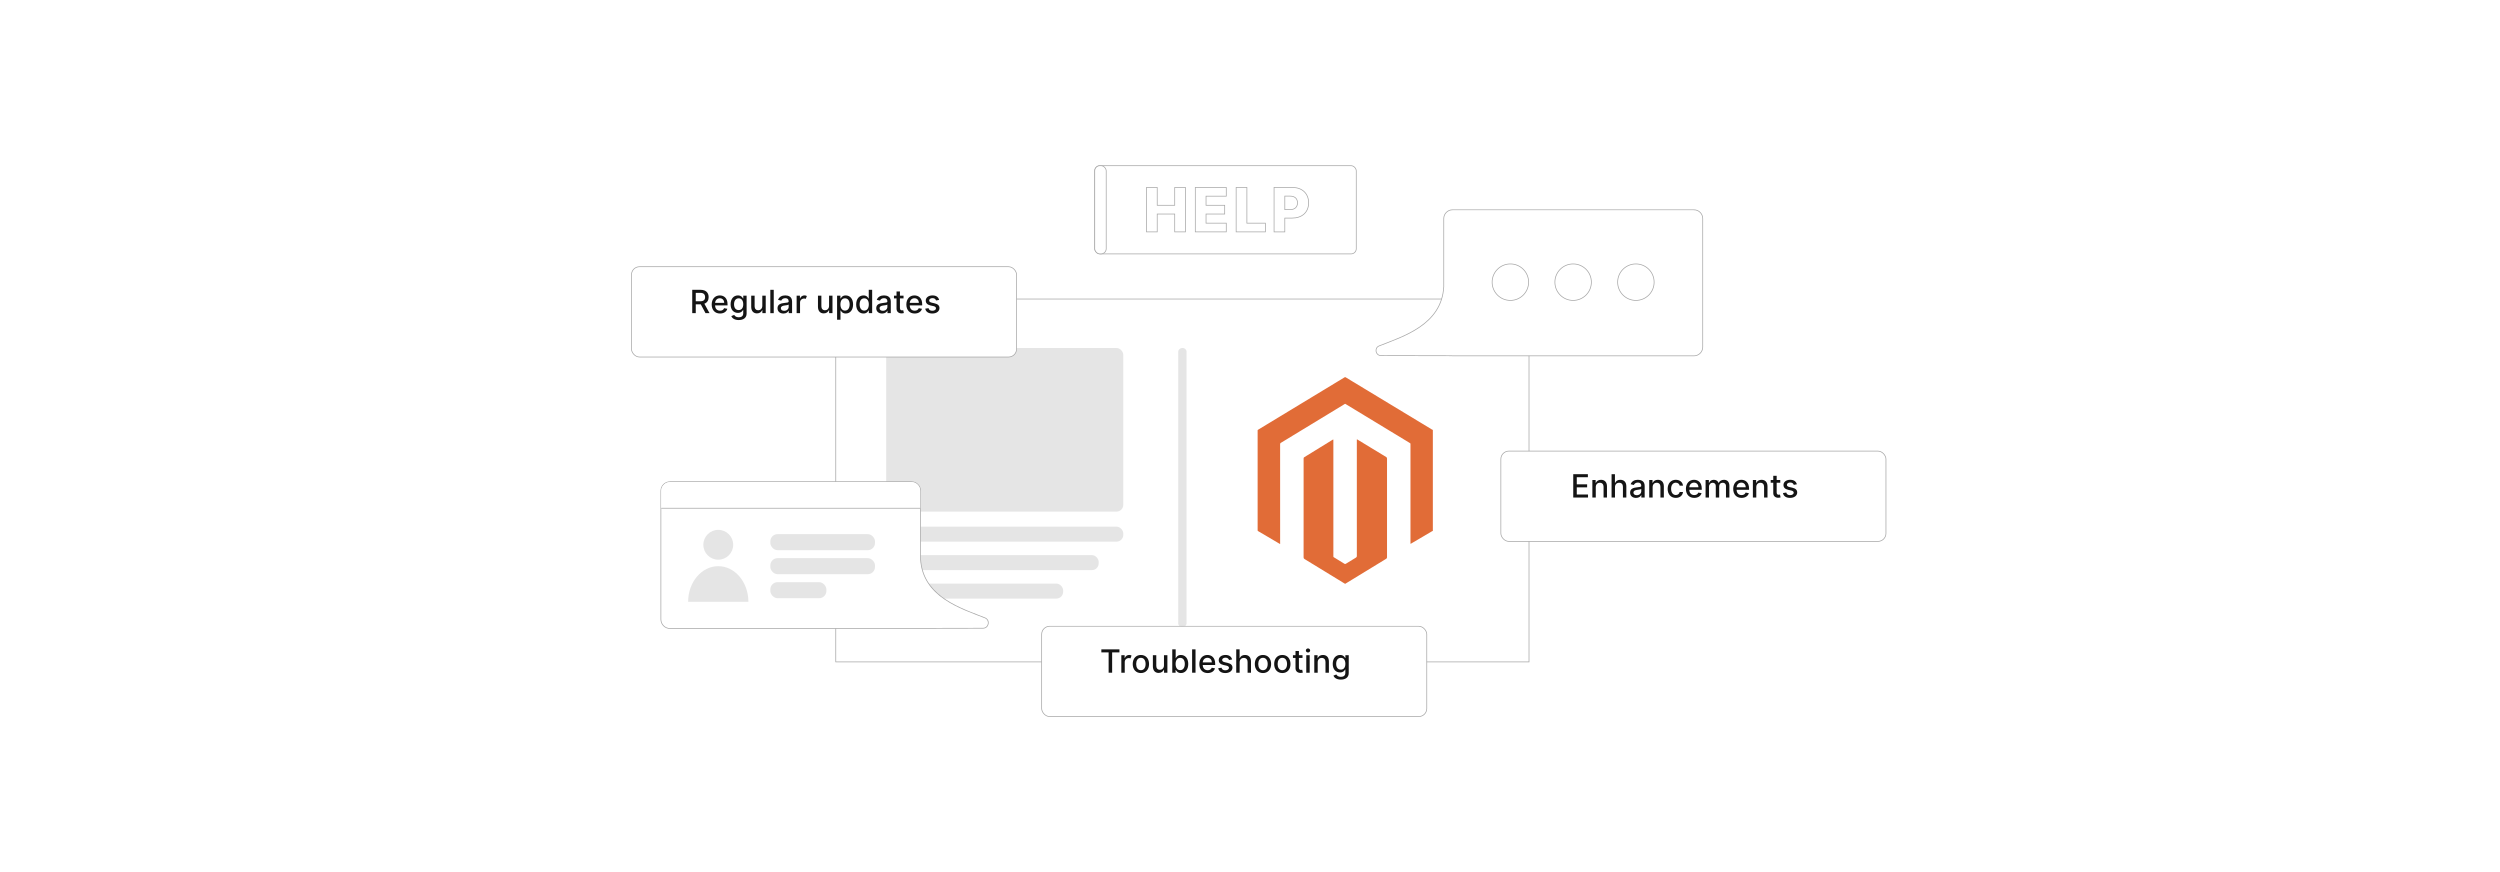 <?xml version="1.0" encoding="UTF-8"?>
<svg id="Layer_1" xmlns="http://www.w3.org/2000/svg" xmlns:xlink="http://www.w3.org/1999/xlink" viewBox="0 0 860 300">
  <defs>
    <clipPath id="clippath">
      <path d="M230.496,165.838h83.029c1.672,0,3.027,1.355,3.027,3.027v23.448c.735,13.116,13.997,17.091,22.212,20.34,1.773.701,1.277,3.328-.63,3.336l-24.245.052c-.121.015-.239.037-.364.037h-83.029c-1.672,0-3.027-1.355-3.027-3.027v-44.187c0-1.672,1.355-3.027,3.027-3.027Z" fill="none"/>
    </clipPath>
    <filter id="drop-shadow-1" x="201.92" y="76.16" width="163.2" height="62.4" filterUnits="userSpaceOnUse">
      <feOffset dx="3" dy="3"/>
      <feGaussianBlur result="blur" stdDeviation="5"/>
      <feFlood flood-color="#565656" flood-opacity=".1"/>
      <feComposite in2="blur" operator="in"/>
      <feComposite in="SourceGraphic"/>
    </filter>
    <filter id="drop-shadow-2" x="343.04" y="200" width="163.2" height="61.92" filterUnits="userSpaceOnUse">
      <feOffset dx="3" dy="3"/>
      <feGaussianBlur result="blur-2" stdDeviation="5"/>
      <feFlood flood-color="#565656" flood-opacity=".1"/>
      <feComposite in2="blur-2" operator="in"/>
      <feComposite in="SourceGraphic"/>
    </filter>
    <filter id="drop-shadow-3" x="500.96" y="140" width="163.2" height="61.92" filterUnits="userSpaceOnUse">
      <feOffset dx="3" dy="3"/>
      <feGaussianBlur result="blur-3" stdDeviation="5"/>
      <feFlood flood-color="#565656" flood-opacity=".1"/>
      <feComposite in2="blur-3" operator="in"/>
      <feComposite in="SourceGraphic"/>
    </filter>
  </defs>
  <rect width="860" height="300" fill="#fff"/>
  <g>
    <path d="M293.436,102.877h226.611c3.275,0,5.933,2.659,5.933,5.933v118.883h-238.477v-118.883c0-3.275,2.659-5.933,5.933-5.933Z" fill="#fff" stroke="#a5a5a5" stroke-miterlimit="10" stroke-width=".25"/>
    <rect x="304.844" y="119.715" width="81.565" height="56.281" rx="2.333" ry="2.333" fill="#e5e5e5"/>
    <rect x="304.844" y="181.164" width="81.565" height="5.162" rx="2.333" ry="2.333" fill="#e5e5e5"/>
    <rect x="358.745" y="166.278" width="95.994" height="2.868" rx="1.296" ry="1.296" transform="translate(574.453 -239.03) rotate(90)" fill="#e5e5e5"/>
    <rect x="304.844" y="190.958" width="73.105" height="5.162" rx="2.333" ry="2.333" fill="#e5e5e5"/>
    <rect x="304.844" y="200.753" width="60.878" height="5.162" rx="2.333" ry="2.333" fill="#e5e5e5"/>
    <path d="M582.711,72.17h-83.029c-1.672,0-3.027,1.355-3.027,3.027v23.448c-.735,13.116-13.997,17.091-22.212,20.34-1.773.701-1.277,3.328.63,3.336l24.245.052c.121.015.239.037.364.037h83.029c1.672,0,3.027-1.355,3.027-3.027v-44.187c0-1.672-1.355-3.027-3.027-3.027Z" fill="#fff" stroke="#a5a5a5" stroke-miterlimit="10" stroke-width=".25"/>
    <g>
      <path d="M492.898,182.635c-.085.033-.177.056-.255.101-2.379,1.399-4.757,2.8-7.135,4.2-.081.048-.165.093-.273.154-.012-.079-.027-.138-.03-.198-.004-.095-.001-.19-.001-.286.001-11.22.002-22.44.002-33.66,0-.495.06-.379-.344-.625-7.249-4.401-14.499-8.8-21.75-13.197-.454-.275-.317-.269-.752-.005-7.215,4.384-14.428,8.77-21.642,13.156-.016.01-.032.022-.049.029-.239.102-.308.275-.308.538.007,11.306.006,22.612.006,33.917v.387c-.107-.054-.189-.089-.264-.134-2.279-1.343-4.558-2.687-6.837-4.031-.164-.097-.326-.197-.493-.289-.104-.057-.152-.136-.148-.253.003-.086-.001-.171-.001-.257,0-11.277-0-22.554.001-33.832,0-.533-.049-.403.381-.664,9.8-5.94,19.602-11.877,29.403-17.814.033-.02.068-.035.097-.059.144-.12.273-.108.436-.007.842.521,1.691,1.029,2.538,1.541,9.039,5.469,18.078,10.938,27.118,16.406.094.057.201.09.302.135v34.746Z" fill="#e16c37"/>
      <path d="M458.632,151.159c.02.096.038.149.041.202.005.114.003.229.003.343,0,13.106-0,26.212.001,39.318,0,.708-.062.534.506.886,1.092.677,2.193,1.34,3.282,2.022.19.119.326.117.515 0,1.148-.713,2.3-1.42,3.462-2.111.237-.141.313-.297.313-.568-.007-13.239-.006-26.479-.006-39.718v-.375c.136-.036.211.051.293.101,1.53.928,3.058,1.859,4.587,2.789,1.732,1.054,3.461,2.113,5.198,3.158.225.135.307.285.306.545-.006,11.315-.006,22.631-0,33.946 0.0.248-.072.395-.288.527-4.617,2.813-9.229,5.634-13.842,8.453-.089.054-.18.104-.284.164-.187-.112-.374-.223-.56-.337-4.465-2.732-8.929-5.467-13.399-8.192-.245-.149-.329-.311-.328-.592.008-6.21.006-12.42.006-18.63,0-5.048,0-10.096,0-15.144,0-.076.009-.153-.002-.228-.03-.22.072-.342.257-.456,3.212-1.972,6.42-3.951,9.629-5.928.088-.054.18-.103.309-.176Z" fill="#e16c37"/>
    </g>
    <g>
      <rect x="376.586" y="56.999" width="89.969" height="30.342" rx="1.784" ry="1.784" fill="#fff" stroke="#a5a5a5" stroke-miterlimit="10" stroke-width=".25"/>
      <rect x="376.586" y="56.999" width="3.948" height="30.342" rx="1.784" ry="1.784" fill="#fff" stroke="#a5a5a5" stroke-miterlimit="10" stroke-width=".25"/>
      <g>
        <path d="M394.389,64.487h3.693v6.133h6.021v-6.133h3.686v15.281h-3.686v-6.141h-6.021v6.141h-3.693v-15.281Z" fill="#fff" stroke="#a5a5a5" stroke-miterlimit="10" stroke-width=".25"/>
        <path d="M411.185,64.487h10.655v2.999h-6.962v3.134h6.417v3.007h-6.417v3.141h6.962v2.999h-10.655v-15.281Z" fill="#fff" stroke="#a5a5a5" stroke-miterlimit="10" stroke-width=".25"/>
        <path d="M425.236,64.487h3.693v12.282h6.357v2.999h-10.051v-15.281Z" fill="#fff" stroke="#a5a5a5" stroke-miterlimit="10" stroke-width=".25"/>
        <path d="M438.28,64.487h6.312c3.433,0,5.574,2.149,5.574,5.29,0,3.171-2.187,5.246-5.686,5.246h-2.508v4.746h-3.693v-15.281ZM443.795,72.113c1.656,0,2.544-.925,2.544-2.335,0-1.417-.888-2.313-2.544-2.313h-1.821v4.648h1.821Z" fill="#fff" stroke="#a5a5a5" stroke-miterlimit="10" stroke-width=".25"/>
      </g>
    </g>
    <g>
      <circle cx="519.567" cy="97.069" r="6.274" fill="#fff" stroke="#a5a5a5" stroke-miterlimit="10" stroke-width=".25"/>
      <circle cx="541.157" cy="97.069" r="6.274" fill="#fff" stroke="#a5a5a5" stroke-miterlimit="10" stroke-width=".25"/>
      <circle cx="562.747" cy="97.069" r="6.274" fill="#fff" stroke="#a5a5a5" stroke-miterlimit="10" stroke-width=".25"/>
    </g>
    <g>
      <g>
        <path d="M230.496,216.204c-1.738,0-3.152-1.414-3.152-3.152v-44.187c0-1.738,1.414-3.152,3.152-3.152h83.029c1.738,0,3.152,1.414,3.152,3.152v23.448c.671,11.98,11.886,16.284,20.075,19.426.712.273,1.401.538,2.058.798.985.39,1.283,1.319,1.142,2.067-.141.749-.758,1.506-1.817,1.51l-24.245.053c-.169.024-.265.037-.365.037h-83.029Z" fill="#fff"/>
        <path d="M313.525,165.838c1.672,0,3.027,1.355,3.027,3.027v23.448c.735,13.116,13.997,17.091,22.212,20.34,1.773.701,1.277,3.328-.63,3.336l-24.245.052c-.121.015-.24.037-.364.037h-83.029c-1.672,0-3.027-1.355-3.027-3.027v-44.187c0-1.672,1.355-3.027,3.027-3.027h83.029M313.525,165.588h-83.029c-1.807,0-3.277,1.47-3.277,3.277v44.187c0,1.807,1.47,3.277,3.277,3.277h83.029c.104,0,.205-.013.305-.027l.089-.012,24.216-.051c1.132-.005,1.79-.813,1.94-1.613.15-.798-.168-1.79-1.219-2.206-.657-.26-1.347-.524-2.059-.798-8.157-3.13-19.329-7.417-19.995-19.323l0-23.434c0-1.807-1.47-3.277-3.277-3.277h0Z" fill="#a5a5a5"/>
      </g>
      <g clip-path="url(#clippath)">
        <g>
          <rect x="221.447" y="162.934" width="100.103" height="11.907" fill="#fff"/>
          <path d="M321.425,163.058v11.657h-99.853v-11.657h99.853M321.675,162.808h-100.353v12.157h100.353v-12.157h0Z" fill="#a5a5a5"/>
        </g>
      </g>
      <g>
        <circle cx="247.083" cy="187.403" r="5.133" fill="#e5e5e5"/>
        <path d="M236.718,207.021c0-6.769,4.641-12.257,10.365-12.257s10.365,5.487,10.365,12.257" fill="#e5e5e5"/>
      </g>
      <rect x="264.993" y="183.745" width="36.008" height="5.516" rx="2.494" ry="2.494" fill="#e5e5e5"/>
      <rect x="264.993" y="192.006" width="36.008" height="5.516" rx="2.494" ry="2.494" fill="#e5e5e5"/>
      <rect x="264.993" y="200.267" width="19.287" height="5.516" rx="2.494" ry="2.494" fill="#e5e5e5"/>
    </g>
    <g>
      <g filter="url(#drop-shadow-1)">
        <rect x="214.229" y="88.753" width="132.478" height="31.066" rx="2.766" ry="2.766" fill="#fff" stroke="#a5a5a5" stroke-miterlimit="10" stroke-width=".25"/>
      </g>
      <g>
        <path d="M238.129,99.696h2.863c1.863,0,2.78,1.039,2.78,2.518,0,1.079-.49,1.898-1.475,2.263l1.78,3.251h-1.38l-1.631-3.039h-1.725v3.039h-1.212v-8.031ZM240.878,103.645c1.18,0,1.674-.525,1.674-1.431,0-.91-.494-1.478-1.69-1.478h-1.522v2.91h1.537Z" fill="#141414"/>
        <path d="M244.823,104.755c0-1.851,1.106-3.129,2.784-3.129,1.365,0,2.667.851,2.667,3.028v.415h-4.283c.032,1.161.706,1.812,1.71,1.812.666,0,1.176-.29,1.388-.859l1.11.2c-.267.981-1.196,1.627-2.51,1.627-1.776,0-2.867-1.224-2.867-3.094ZM249.125,104.19c-.004-.922-.6-1.596-1.51-1.596-.953,0-1.572.741-1.62,1.596h3.129Z" fill="#141414"/>
        <path d="M251.556,108.747l1.008-.415c.208.333.588.823,1.565.823.891,0,1.538-.412,1.538-1.341v-1.185h-.075c-.212.384-.639,1.008-1.745,1.008-1.423,0-2.518-1.023-2.518-2.945,0-1.917,1.071-3.067,2.525-3.067,1.122,0,1.538.683,1.745,1.055h.086v-.977h1.149v6.157c0,1.537-1.184,2.239-2.718,2.239-1.439,0-2.243-.627-2.561-1.353ZM255.677,104.677c0-1.22-.549-2.055-1.573-2.055-1.059,0-1.592.898-1.592,2.055,0,1.184.545,1.988,1.592,1.988,1.012,0,1.573-.745,1.573-1.988Z" fill="#141414"/>
        <path d="M262.234,101.704h1.176v6.023h-1.153v-1.043h-.063c-.278.643-.894,1.122-1.8,1.122-1.157,0-1.977-.777-1.977-2.271v-3.832h1.173v3.69c0,.82.502,1.345,1.227,1.345.659,0,1.42-.486,1.416-1.51v-3.525Z" fill="#141414"/>
        <path d="M266.166,107.728h-1.173v-8.031h1.173v8.031Z" fill="#141414"/>
        <path d="M267.465,106.025c0-1.368,1.169-1.667,2.31-1.8,1.083-.126,1.522-.118,1.522-.545v-.027c0-.683-.389-1.079-1.145-1.079-.788,0-1.227.412-1.4.839l-1.102-.251c.393-1.098,1.397-1.538,2.486-1.538.957,0,2.337.349,2.337,2.102v4h-1.145v-.824h-.047c-.223.451-.784.957-1.78.957-1.145,0-2.035-.651-2.035-1.835ZM271.301,105.555v-.777c-.169.169-1.071.271-1.451.322-.678.09-1.235.314-1.235.941,0,.58.478.878,1.141.878.977,0,1.545-.651,1.545-1.365Z" fill="#141414"/>
        <path d="M274.044,101.704h1.133v.957h.063c.22-.647.815-1.047,1.529-1.047.33,0,.588.086.788.22l-.377.981c-.141-.071-.317-.118-.545-.118-.812,0-1.419.568-1.419,1.353v3.678h-1.173v-6.023Z" fill="#141414"/>
        <path d="M285.198,101.704h1.176v6.023h-1.153v-1.043h-.063c-.278.643-.894,1.122-1.8,1.122-1.157,0-1.977-.777-1.977-2.271v-3.832h1.173v3.69c0,.82.502,1.345,1.227,1.345.659,0,1.42-.486,1.416-1.51v-3.525Z" fill="#141414"/>
        <path d="M287.957,101.704h1.145v.977h.098c.208-.373.612-1.055,1.73-1.055,1.455,0,2.529,1.149,2.529,3.102,0,1.949-1.059,3.118-2.518,3.118-1.098,0-1.529-.67-1.741-1.055h-.07v3.196h-1.173v-8.282ZM290.679,106.845c1.047,0,1.596-.921,1.596-2.129,0-1.196-.534-2.094-1.596-2.094-1.023,0-1.573.835-1.573,2.094,0,1.267.565,2.129,1.573,2.129Z" fill="#141414"/>
        <path d="M294.522,104.728c0-1.953,1.071-3.102,2.525-3.102,1.122,0,1.522.683,1.733,1.055h.071v-2.984h1.172v8.031h-1.145v-.937h-.098c-.212.384-.643,1.055-1.741,1.055-1.462,0-2.518-1.169-2.518-3.118ZM298.871,104.716c0-1.259-.549-2.094-1.573-2.094-1.059,0-1.592.898-1.592,2.094,0,1.208.545,2.129,1.592,2.129,1.012,0,1.573-.863,1.573-2.129Z" fill="#141414"/>
        <path d="M301.424,106.025c0-1.368,1.169-1.667,2.31-1.8,1.083-.126,1.522-.118,1.522-.545v-.027c0-.683-.389-1.079-1.145-1.079-.788,0-1.227.412-1.4.839l-1.102-.251c.392-1.098,1.396-1.538,2.486-1.538.957,0,2.337.349,2.337,2.102v4h-1.145v-.824h-.047c-.223.451-.784.957-1.78.957-1.145,0-2.035-.651-2.035-1.835ZM305.259,105.555v-.777c-.169.169-1.071.271-1.451.322-.678.09-1.235.314-1.235.941,0,.58.478.878,1.141.878.977,0,1.545-.651,1.545-1.365Z" fill="#141414"/>
        <path d="M310.815,102.645h-1.235v3.313c0,.678.341.804.722.804.188,0,.333-.035.412-.051l.212.969c-.138.051-.389.122-.761.126-.925.019-1.761-.51-1.757-1.604v-3.557h-.882v-.941h.882v-1.443h1.173v1.443h1.235v.941Z" fill="#141414"/>
        <path d="M311.782,104.755c0-1.851,1.106-3.129,2.784-3.129,1.365,0,2.667.851,2.667,3.028v.415h-4.283c.032,1.161.706,1.812,1.71,1.812.666,0,1.176-.29,1.388-.859l1.11.2c-.267.981-1.196,1.627-2.51,1.627-1.776,0-2.867-1.224-2.867-3.094ZM316.084,104.19c-.004-.922-.6-1.596-1.51-1.596-.953,0-1.572.741-1.62,1.596h3.129Z" fill="#141414"/>
        <path d="M322.001,103.363c-.137-.404-.475-.808-1.204-.808-.666,0-1.169.329-1.165.792-.004.408.282.631.945.788l.957.22c1.106.255,1.647.78,1.647,1.631,0,1.09-1.008,1.863-2.462,1.863-1.353,0-2.239-.6-2.436-1.667l1.133-.173c.141.592.592.894,1.294.894.769,0,1.267-.364,1.267-.831,0-.377-.271-.635-.851-.765l-1.02-.224c-1.129-.251-1.647-.82-1.647-1.674,0-1.067.964-1.785,2.325-1.785,1.302,0,2.035.612,2.278,1.549l-1.062.188Z" fill="#141414"/>
      </g>
    </g>
    <g>
      <g filter="url(#drop-shadow-2)">
        <rect x="355.332" y="212.435" width="132.478" height="31.066" rx="2.766" ry="2.766" fill="#fff" stroke="#a5a5a5" stroke-miterlimit="10" stroke-width=".25"/>
      </g>
      <g>
        <path d="M378.867,223.379h6.215v1.043h-2.506v6.988h-1.208v-6.988h-2.502v-1.043Z" fill="#141414"/>
        <path d="M385.741,225.387h1.133v.957h.063c.22-.647.815-1.047,1.529-1.047.33,0,.588.086.788.22l-.377.981c-.141-.071-.317-.118-.545-.118-.812,0-1.419.568-1.419,1.353v3.678h-1.173v-6.023Z" fill="#141414"/>
        <path d="M389.658,228.426c0-1.875,1.11-3.118,2.808-3.118s2.808,1.243,2.808,3.118c0,1.863-1.11,3.106-2.808,3.106s-2.808-1.243-2.808-3.106ZM394.089,228.422c0-1.153-.518-2.133-1.619-2.133-1.11,0-1.627.981-1.627,2.133,0,1.157.518,2.126,1.627,2.126,1.102,0,1.619-.969,1.619-2.126Z" fill="#141414"/>
        <path d="M400.406,225.387h1.176v6.023h-1.153v-1.043h-.063c-.278.643-.894,1.122-1.8,1.122-1.157,0-1.977-.777-1.977-2.271v-3.832h1.173v3.69c0,.82.502,1.345,1.227,1.345.659,0,1.42-.486,1.416-1.51v-3.525Z" fill="#141414"/>
        <path d="M403.26,223.379h1.172v2.984h.071c.208-.373.612-1.055,1.73-1.055,1.455,0,2.529,1.149,2.529,3.102,0,1.949-1.059,3.118-2.518,3.118-1.098,0-1.529-.67-1.741-1.055h-.098v.937h-1.145v-8.031ZM405.981,230.528c1.047,0,1.596-.921,1.596-2.129,0-1.196-.533-2.094-1.596-2.094-1.023,0-1.573.835-1.573,2.094,0,1.267.565,2.129,1.573,2.129Z" fill="#141414"/>
        <path d="M411.26,231.41h-1.173v-8.031h1.173v8.031Z" fill="#141414"/>
        <path d="M412.57,228.438c0-1.851,1.105-3.129,2.784-3.129,1.365,0,2.667.851,2.667,3.028v.415h-4.282c.031,1.161.706,1.812,1.71,1.812.666,0,1.176-.29,1.388-.859l1.109.2c-.267.981-1.195,1.627-2.51,1.627-1.776,0-2.866-1.224-2.866-3.094ZM416.872,227.873c-.004-.922-.6-1.596-1.51-1.596-.953,0-1.572.741-1.619,1.596h3.129Z" fill="#141414"/>
        <path d="M422.789,227.045c-.138-.404-.475-.808-1.204-.808-.667,0-1.169.329-1.165.792-.004.408.283.631.945.788l.957.22c1.105.255,1.647.78,1.647,1.631,0,1.09-1.008,1.863-2.463,1.863-1.353,0-2.239-.6-2.436-1.667l1.134-.173c.141.592.592.894,1.294.894.769,0,1.267-.364,1.267-.831,0-.377-.271-.635-.852-.765l-1.02-.224c-1.129-.251-1.647-.82-1.647-1.674,0-1.067.965-1.785,2.325-1.785,1.302,0,2.035.612,2.278,1.549l-1.062.188Z" fill="#141414"/>
        <path d="M426.438,231.41h-1.173v-8.031h1.157v2.988h.074c.282-.651.847-1.059,1.784-1.059,1.239,0,2.062.769,2.062,2.271v3.832h-1.172v-3.69c0-.882-.482-1.397-1.29-1.397-.836,0-1.443.549-1.443,1.51v3.576Z" fill="#141414"/>
        <path d="M431.653,228.426c0-1.875,1.109-3.118,2.808-3.118s2.808,1.243,2.808,3.118c0,1.863-1.109,3.106-2.808,3.106s-2.808-1.243-2.808-3.106ZM436.085,228.422c0-1.153-.518-2.133-1.62-2.133-1.109,0-1.627.981-1.627,2.133,0,1.157.518,2.126,1.627,2.126,1.103,0,1.62-.969,1.62-2.126Z" fill="#141414"/>
        <path d="M438.315,228.426c0-1.875,1.109-3.118,2.808-3.118s2.808,1.243,2.808,3.118c0,1.863-1.109,3.106-2.808,3.106s-2.808-1.243-2.808-3.106ZM442.747,228.422c0-1.153-.518-2.133-1.62-2.133-1.109,0-1.627.981-1.627,2.133,0,1.157.518,2.126,1.627,2.126,1.103,0,1.62-.969,1.62-2.126Z" fill="#141414"/>
        <path d="M448.06,226.328h-1.235v3.313c0,.678.342.804.722.804.189,0,.334-.035.412-.051l.212.969c-.138.051-.389.122-.761.126-.926.019-1.761-.51-1.757-1.604v-3.557h-.883v-.941h.883v-1.443h1.172v1.443h1.235v.941Z" fill="#141414"/>
        <path d="M449.212,223.759c0-.384.333-.702.74-.702.404,0,.741.318.741.702s-.337.698-.741.698c-.407,0-.74-.314-.74-.698ZM449.36,225.387h1.173v6.023h-1.173v-6.023Z" fill="#141414"/>
        <path d="M453.287,231.41h-1.173v-6.023h1.126v.981h.074c.278-.639.87-1.059,1.776-1.059,1.231,0,2.051.781,2.051,2.271v3.832h-1.172v-3.69c0-.875-.482-1.397-1.279-1.397-.815,0-1.403.549-1.403,1.51v3.576Z" fill="#141414"/>
        <path d="M458.685,232.43l1.008-.415c.208.333.588.823,1.565.823.891,0,1.537-.412,1.537-1.341v-1.185h-.074c-.212.384-.639,1.008-1.745,1.008-1.424,0-2.518-1.023-2.518-2.945,0-1.917,1.07-3.067,2.525-3.067,1.122,0,1.537.683,1.745,1.055h.086v-.977h1.149v6.157c0,1.537-1.185,2.239-2.718,2.239-1.44,0-2.243-.627-2.561-1.353ZM462.807,228.359c0-1.22-.549-2.055-1.572-2.055-1.059,0-1.592.898-1.592,2.055,0,1.184.545,1.988,1.592,1.988,1.012,0,1.572-.745,1.572-1.988Z" fill="#141414"/>
      </g>
    </g>
    <g>
      <g filter="url(#drop-shadow-3)">
        <rect x="513.293" y="152.179" width="132.478" height="31.066" rx="2.766" ry="2.766" fill="#fff" stroke="#a5a5a5" stroke-miterlimit="10" stroke-width=".25"/>
      </g>
      <g>
        <path d="M541.198,163.122h5.035v1.043h-3.824v2.447h3.562v1.039h-3.562v2.459h3.871v1.043h-5.082v-8.031Z" fill="#141414"/>
        <path d="M548.946,171.153h-1.173v-6.023h1.126v.981h.074c.278-.639.87-1.059,1.776-1.059,1.231,0,2.051.781,2.051,2.271v3.832h-1.173v-3.69c0-.875-.481-1.397-1.278-1.397-.815,0-1.403.549-1.403,1.51v3.576Z" fill="#141414"/>
        <path d="M555.554,171.153h-1.173v-8.031h1.157v2.988h.074c.282-.651.847-1.059,1.784-1.059,1.239,0,2.062.769,2.062,2.271v3.832h-1.172v-3.69c0-.882-.482-1.397-1.29-1.397-.836,0-1.443.549-1.443,1.51v3.576Z" fill="#141414"/>
        <path d="M560.757,169.451c0-1.368,1.169-1.667,2.31-1.8,1.083-.126,1.522-.118,1.522-.545v-.027c0-.683-.388-1.079-1.145-1.079-.788,0-1.228.412-1.4.839l-1.102-.251c.392-1.098,1.395-1.538,2.486-1.538.956,0,2.337.349,2.337,2.102v4h-1.145v-.824h-.047c-.224.451-.784.957-1.78.957-1.145,0-2.035-.651-2.035-1.835ZM564.592,168.981v-.777c-.168.169-1.07.271-1.45.322-.679.09-1.235.314-1.235.941,0,.58.477.878,1.141.878.977,0,1.545-.651,1.545-1.365Z" fill="#141414"/>
        <path d="M568.508,171.153h-1.173v-6.023h1.126v.981h.074c.278-.639.87-1.059,1.776-1.059,1.231,0,2.051.781,2.051,2.271v3.832h-1.172v-3.69c0-.875-.482-1.397-1.279-1.397-.815,0-1.403.549-1.403,1.51v3.576Z" fill="#141414"/>
        <path d="M573.672,168.169c0-1.839,1.098-3.118,2.796-3.118,1.369,0,2.361.808,2.486,2.024h-1.141c-.126-.565-.581-1.036-1.326-1.036-.981,0-1.631.812-1.631,2.102,0,1.313.639,2.141,1.631,2.141.671,0,1.177-.384,1.326-1.035h1.141c-.129,1.172-1.051,2.027-2.475,2.027-1.749,0-2.808-1.29-2.808-3.106Z" fill="#141414"/>
        <path d="M579.953,168.181c0-1.851,1.105-3.129,2.784-3.129,1.365,0,2.667.851,2.667,3.028v.415h-4.282c.031,1.161.706,1.812,1.71,1.812.666,0,1.176-.29,1.388-.859l1.109.2c-.267.981-1.195,1.627-2.51,1.627-1.776,0-2.866-1.224-2.866-3.094ZM584.255,167.616c-.004-.922-.6-1.596-1.51-1.596-.953,0-1.572.741-1.619,1.596h3.129Z" fill="#141414"/>
        <path d="M586.721,165.13h1.126v.981h.074c.251-.663.843-1.059,1.639-1.059.805,0,1.357.4,1.62,1.059h.062c.29-.643.941-1.059,1.808-1.059,1.091,0,1.859.686,1.859,2.063v4.039h-1.173v-3.929c0-.816-.51-1.161-1.129-1.161-.765,0-1.208.526-1.208,1.251v3.839h-1.169v-4.004c0-.655-.451-1.086-1.102-1.086-.667,0-1.235.565-1.235,1.377v3.714h-1.173v-6.023Z" fill="#141414"/>
        <path d="M596.224,168.181c0-1.851,1.105-3.129,2.784-3.129,1.365,0,2.667.851,2.667,3.028v.415h-4.282c.031,1.161.706,1.812,1.71,1.812.666,0,1.176-.29,1.388-.859l1.109.2c-.267.981-1.195,1.627-2.51,1.627-1.776,0-2.866-1.224-2.866-3.094ZM600.525,167.616c-.004-.922-.6-1.596-1.51-1.596-.953,0-1.572.741-1.619,1.596h3.129Z" fill="#141414"/>
        <path d="M604.164,171.153h-1.173v-6.023h1.126v.981h.074c.278-.639.87-1.059,1.776-1.059,1.231,0,2.051.781,2.051,2.271v3.832h-1.172v-3.69c0-.875-.482-1.397-1.279-1.397-.815,0-1.403.549-1.403,1.51v3.576Z" fill="#141414"/>
        <path d="M612.409,166.071h-1.235v3.313c0,.678.342.804.722.804.189,0,.334-.035.412-.051l.212.969c-.138.051-.389.122-.761.126-.926.019-1.761-.51-1.757-1.604v-3.557h-.883v-.941h.883v-1.443h1.172v1.443h1.235v.941Z" fill="#141414"/>
        <path d="M617.06,166.789c-.138-.404-.475-.808-1.204-.808-.667,0-1.169.329-1.165.792-.004.408.283.631.945.788l.957.22c1.105.255,1.647.78,1.647,1.631,0,1.09-1.008,1.863-2.463,1.863-1.353,0-2.239-.6-2.436-1.667l1.134-.173c.141.592.592.894,1.294.894.769,0,1.267-.364,1.267-.831,0-.377-.271-.635-.852-.765l-1.02-.224c-1.129-.251-1.647-.82-1.647-1.674,0-1.067.965-1.785,2.325-1.785,1.302,0,2.035.612,2.278,1.549l-1.062.188Z" fill="#141414"/>
      </g>
    </g>
  </g>
</svg>
